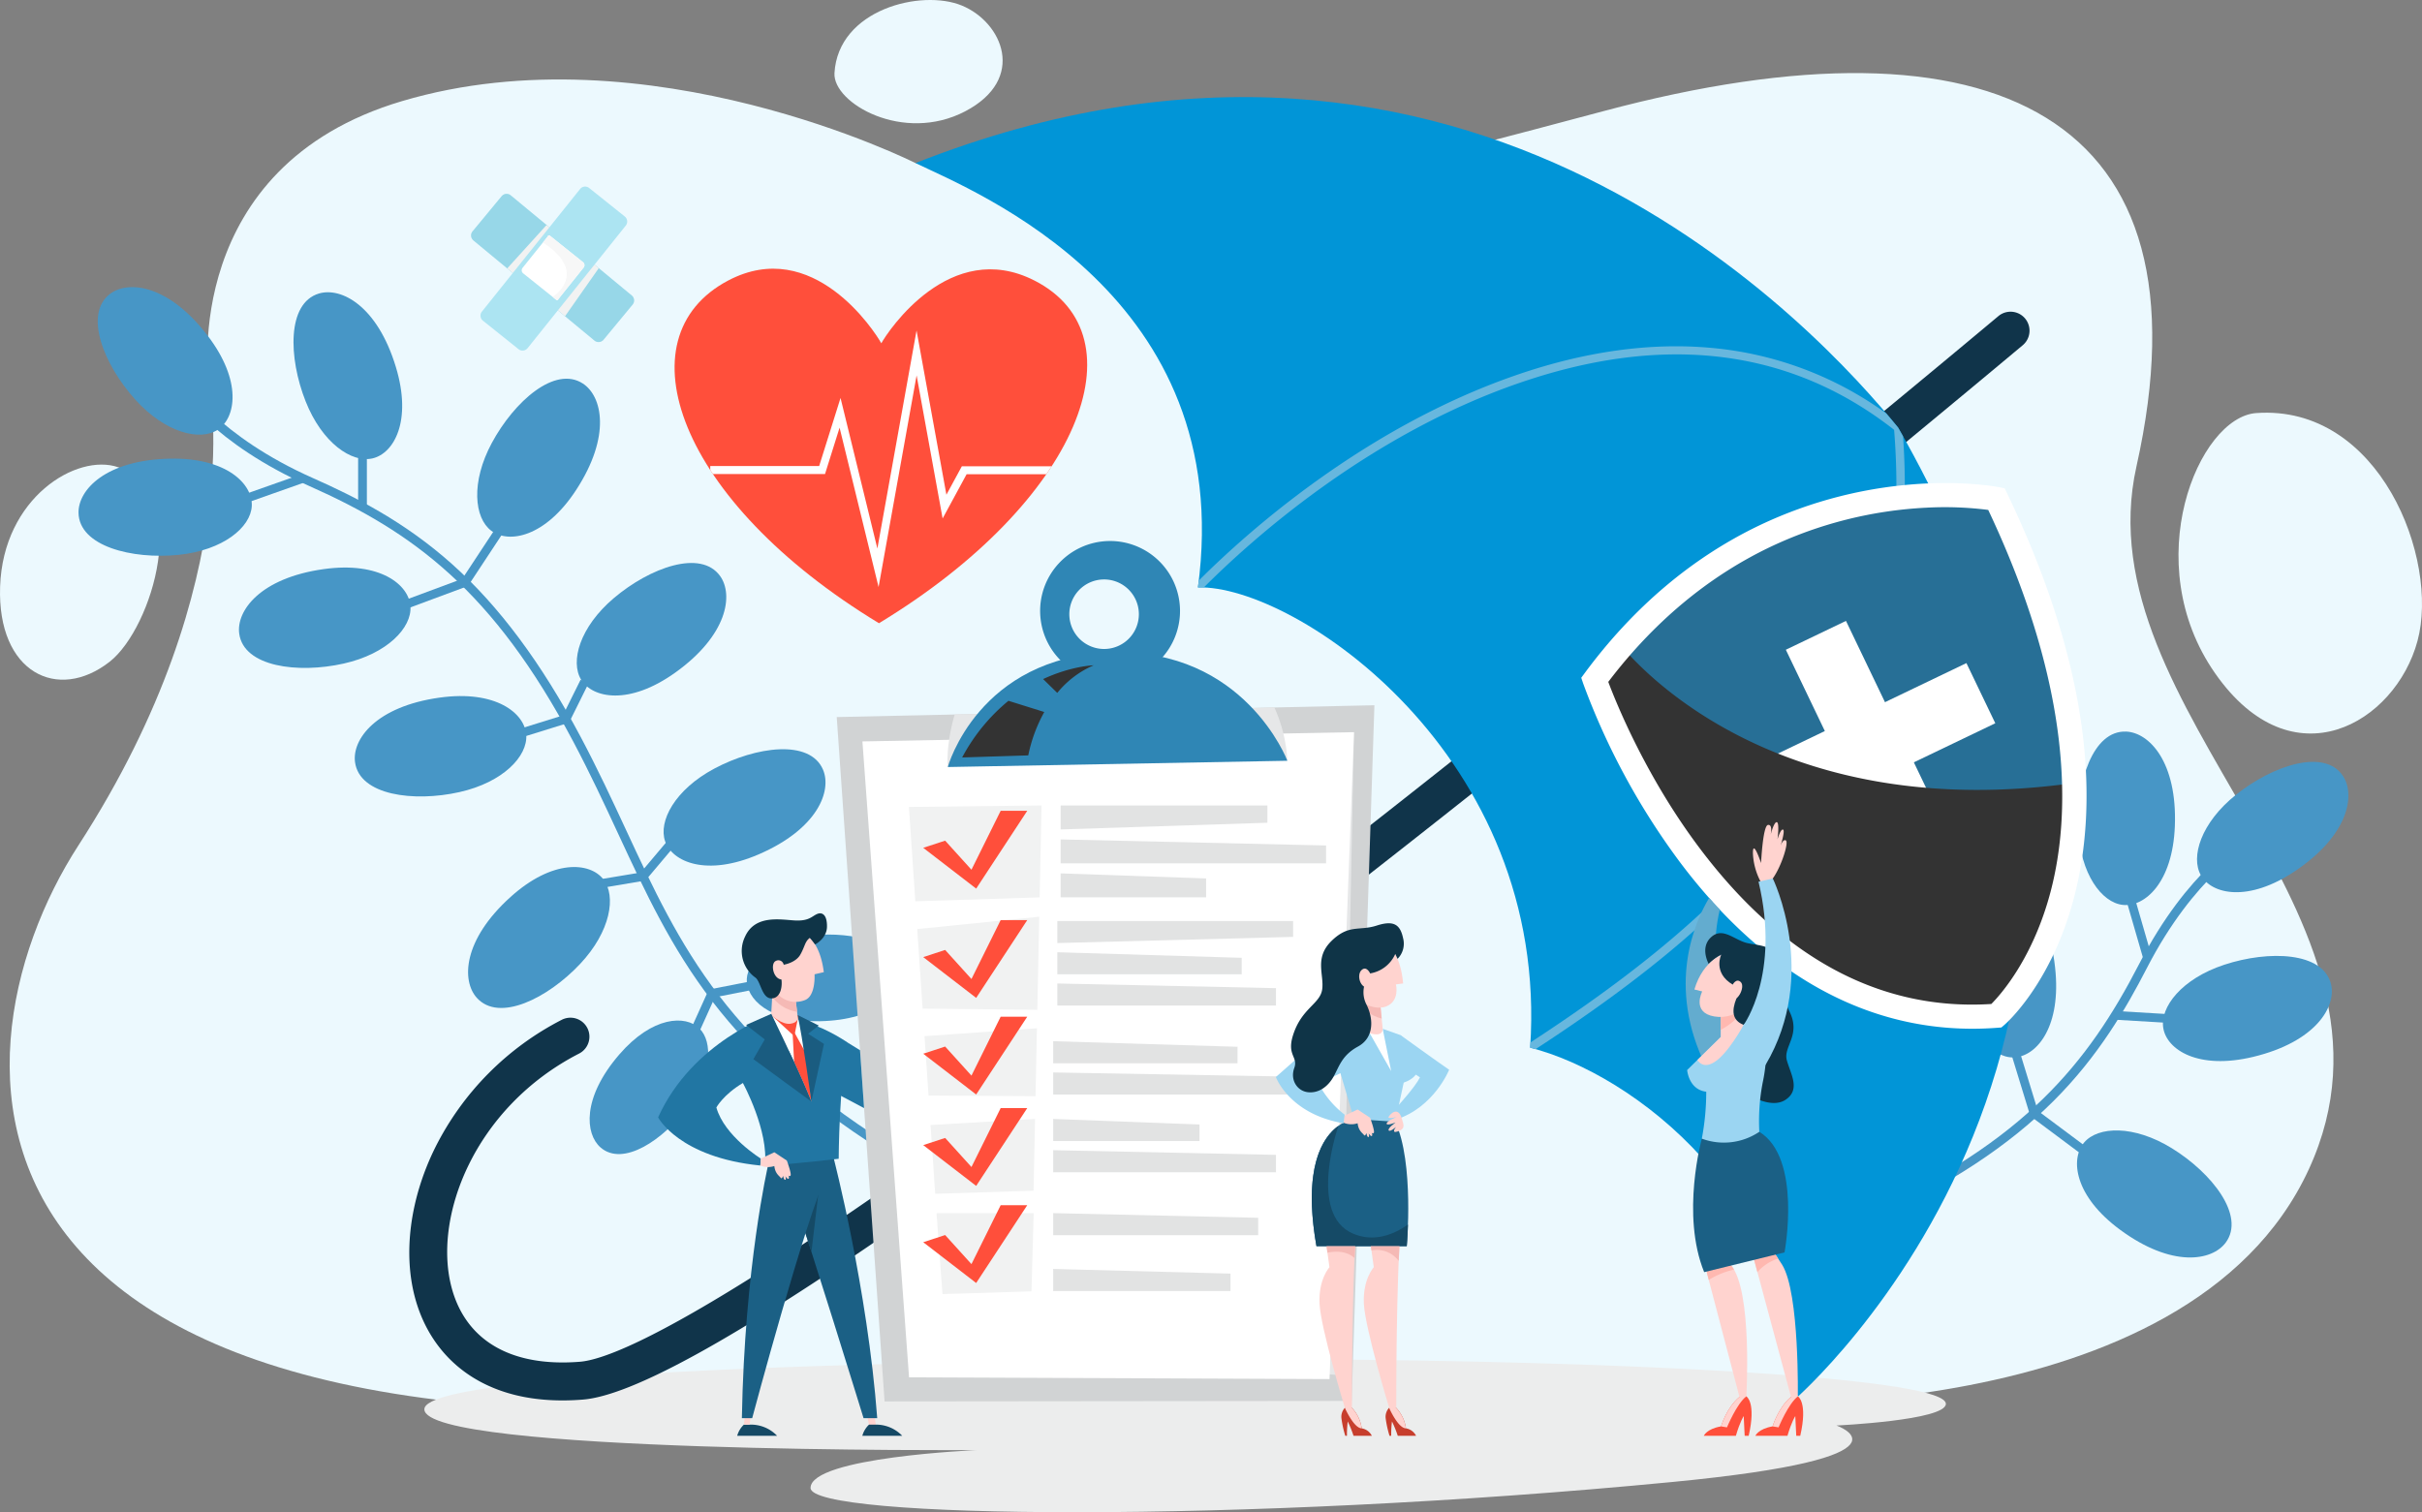 <svg xmlns="http://www.w3.org/2000/svg" xmlns:xlink="http://www.w3.org/1999/xlink" width="1000" height="624.498" viewBox="0 0 1000 624.498"><rect x="0" y="0" width="1000" height="624.498" fill="#808080" stroke="none"/><defs><clipPath id="a"><rect width="1000" height="624.498" fill="none"/></clipPath><clipPath id="b"><rect width="1000" height="624.499" fill="none"/></clipPath><clipPath id="c"><rect width="14.598" height="265.556" fill="none"/></clipPath><clipPath id="d"><rect width="30.201" height="22.018" fill="none"/></clipPath><clipPath id="e"><rect width="19.861" height="22.079" fill="none"/></clipPath><clipPath id="f"><rect width="20.861" height="11.4" fill="none"/></clipPath><clipPath id="g"><rect width="33.913" height="23.405" fill="none"/></clipPath><clipPath id="h"><rect width="198.087" height="152.941" fill="none"/></clipPath><clipPath id="i"><rect width="27.073" height="27.16" fill="none"/></clipPath><clipPath id="j"><rect width="26.809" height="16.991" fill="none"/></clipPath><clipPath id="k"><rect width="21.343" height="25.054" fill="none"/></clipPath><clipPath id="l"><rect width="22.519" height="22.622" fill="none"/></clipPath><clipPath id="m"><rect width="17.146" height="26.76" fill="none"/></clipPath></defs><g clip-path="url(#a)"><g transform="translate(0 -0.001)"><g clip-path="url(#b)"><path d="M2099.267,391.829c-23.923,1.709-48.951,61.731-16.969,107.5s74.405,20.494,83.542-13.366-15.664-97.769-66.573-94.132" transform="translate(-1167.704 -221.252)" fill="#ecf9fe"/><path d="M791.813,30.205c-.7,12.369,28.4,29.142,53.955,15.77s15.4-36.77-1.348-43.68S793.3,3.885,791.813,30.205" transform="translate(-447.274 0.002)" fill="#ecf9fe"/><path d="M48.793,442.032c-17.054-5.92-47.512,12.52-48.752,49.314-1.2,35.557,23.786,47.745,45.188,31.043,17.85-13.929,34.287-69.692,3.564-80.357" transform="translate(0 -249.079)" fill="#ecf9fe"/><path d="M715.751,618.672S908.389,630.954,958.485,522C1007,416.478,864.578,333.455,887.3,231.769c32.4-144.985-58.4-189.927-220.126-146.678S477.39,131.439,477.39,131.439l-49.026-23.265-45.2-1.656s-110.388-55.7-211.92-25.6C79.685,108.051,91.289,195.572,91.289,195.572S109.156,277.683,37.6,388.245c-57.643,89.071-67.325,279.066,368.407,223.27l128.124,35.27Z" transform="translate(-5.191 -39.177)" fill="#ecf9fe"/><path d="M469.139,682.348c-73.7-44.558-92.926-85.973-115.19-133.927-5.739-12.362-11.673-25.145-18.793-38.554-16.288-30.682-33.7-54.069-53.241-71.5-19.627-17.507-39.929-27.7-57.2-35.363-38.969-17.289-52.628-38.955-52.761-39.171l-3.079,1.886c.564.922,14.279,22.8,54.377,40.586C265.925,425.241,299,449.452,331.968,511.559c7.073,13.325,12.987,26.063,18.707,38.382,22.512,48.491,41.954,90.368,116.6,135.5Z" transform="translate(-95.394 -205.524)" fill="#4796c6"/><path d="M97.843,275.3c-11.005,8.318-2.625,29.2,10.376,43.644,12.346,13.719,26.734,17.3,34.088,12.466,7.542-4.96,10.083-20.123-4.119-38.767-16.1-21.134-32.775-23.064-40.345-17.342" transform="translate(-52.392 -153.947)" fill="#4796c6"/><path d="M74.5,457.634c.222,13.794,22.024,19.347,41.359,17.374,18.362-1.873,29.743-11.376,30.178-20.166.446-9.016-10.3-20.014-33.73-19.548-26.561.528-37.96,12.853-37.806,22.341" transform="translate(-42.08 -245.881)" fill="#4796c6"/><path d="M289,277.9c-13.215,3.96-12.639,26.449-5.49,44.523,6.789,17.163,19.026,25.537,27.6,23.568,8.8-2.019,16.465-15.345,9.654-37.771C313.047,282.8,298.089,275.181,289,277.9" transform="translate(-157.323 -156.688)" fill="#4796c6"/><path d="M226.856,565.956c1.856,13.67,24.162,16.6,43.127,12.349,18.01-4.037,28.185-14.822,27.574-23.6-.627-9-12.6-18.651-35.809-15.411-26.312,3.673-36.168,17.262-34.892,26.665" transform="translate(-128.085 -304.273)" fill="#4796c6"/><path d="M496.474,361.448c-11.538-7.562-28.376,7.359-37.6,24.466-8.761,16.245-7.289,31-.26,36.294,7.21,5.432,22.342,2.718,35.116-16.932,14.479-22.274,10.681-38.627,2.745-43.828" transform="translate(-255.786 -203.036)" fill="#4796c6"/><path d="M336.748,687.927c1.856,13.67,24.162,16.6,43.127,12.349,18.01-4.037,28.185-14.822,27.574-23.6-.627-9-12.6-18.651-35.809-15.411-26.312,3.673-36.168,17.262-34.892,26.665" transform="translate(-190.161 -373.172)" fill="#4796c6"/><path d="M606.505,539.761c-7.989-11.246-29.106-3.487-43.931,9.08-14.078,11.935-18.085,26.211-13.469,33.7,4.735,7.685,19.816,10.673,38.872-2.971,21.6-15.466,24.023-32.078,18.528-39.814" transform="translate(-309.148 -301.829)" fill="#4796c6"/><path d="M447.761,876.872c9.2,10.279,29.314.2,42.635-13.953,12.65-13.439,15.029-28.075,9.6-35-5.568-7.105-20.888-8.382-38.293,7.315-19.729,17.792-20.271,34.571-13.943,41.642" transform="translate(-250.904 -464.823)" fill="#4796c6"/><path d="M695.5,719.529c-5.419-12.687-27.7-9.59-44.858-.457-16.292,8.673-23.239,21.772-20.32,30.075,2.995,8.515,17.1,14.638,38.616,5.353,24.393-10.525,30.288-26.244,26.561-34.97" transform="translate(-355.691 -401.681)" fill="#4796c6"/><path d="M564.012,1021c9.285,8.088,25.985-3.063,36.219-17.069,9.719-13.3,10.209-26.527,4.635-32.062-5.716-5.678-19.427-5.116-33.107,10.71-15.507,17.939-14.133,32.86-7.747,38.422" transform="translate(-316.05 -547.135)" fill="#4796c6"/><path d="M772.455,902.806c-.2-12.312-19.659-17.266-36.916-15.5-16.388,1.673-26.547,10.156-26.934,18-.4,8.047,9.192,17.862,30.107,17.446,23.707-.473,33.88-11.474,33.743-19.943" transform="translate(-400.272 -501.026)" fill="#4796c6"/><rect width="23.499" height="3.61" transform="matrix(0.943, -0.333, 0.333, 0.943, 102.315, 203.66)" fill="#4796c6"/><rect width="3.611" height="20.705" transform="translate(147.864 188.689)" fill="#4796c6"/><path d="M425.238,504.365l-3.014-1.987-13.47,20.43-23.031,8.555,1.257,3.385,24.139-8.966Z" transform="translate(-217.887 -283.783)" fill="#4796c6"/><path d="M523.4,646.7,520.17,645.1l-7.329,14.755-16.366,5.084,1.072,3.448,17.841-5.543Z" transform="translate(-280.45 -364.403)" fill="#4796c6"/><path d="M600.871,799.877l-2.76-2.327-11.184,13.261-16.279,2.733.6,3.561,17.586-2.953Z" transform="translate(-322.349 -450.521)" fill="#4796c6"/><path d="M680.8,935.21l-.694-3.543-16.646,3.265-7.005,15.514,3.291,1.487,6.238-13.816Z" transform="translate(-370.822 -526.282)" fill="#4796c6"/><path d="M1775.327,953.054c31.581-14.468,55.944-30.489,74.483-48.976,18.623-18.571,29.985-38.243,38.643-55.038,19.535-37.893,41.961-50.264,42.185-50.384l-1.7-3.184c-.954.509-23.591,12.923-43.691,51.913-21.393,41.5-47.495,73.1-111.421,102.386Z" transform="translate(-1002.002 -449.348)" fill="#4796c6"/><path d="M2144.982,728.863c-7.662-11.472-28.994-4.326-44.175,7.81-14.417,11.525-18.833,25.679-14.435,33.3,4.511,7.819,19.5,11.24,38.941-1.849,22.038-14.837,24.938-31.372,19.669-39.263" transform="translate(-1177.635 -408.451)" fill="#4796c6"/><path d="M1991.792,694.323c-13.783-.583-20.6,20.856-19.759,40.274.8,18.439,9.62,30.357,18.37,31.3,8.974.971,20.58-9.111,21.484-32.531,1.024-26.547-10.615-38.645-20.1-39.047" transform="translate(-1113.928 -392.203)" fill="#4796c6"/><path d="M2121.81,918.987c-3.181-13.423-25.666-14.162-44.126-8.081-17.53,5.775-26.6,17.5-25.14,26.18,1.5,8.9,14.358,17.333,37.143,11.843,25.828-6.222,34.311-20.709,32.123-29.943" transform="translate(-1159.359 -512.489)" fill="#4796c6"/><path d="M1873.528,839.832c-13.755,1.055-17.982,23.151-14.846,42.332,2.978,18.215,13.15,29,21.951,28.905,9.026-.1,19.355-11.487,17.476-34.849-2.13-26.481-15.121-37.114-24.582-36.389" transform="translate(-1049.382 -474.386)" fill="#4796c6"/><path d="M2032.26,1119.2c8.223-11.077-5.69-28.756-22.228-38.966-15.706-9.694-30.521-9.087-36.218-2.379-5.843,6.881-4.018,22.146,14.853,36.045,21.391,15.755,37.938,12.918,43.593,5.3" transform="translate(-1113.309 -606.047)" fill="#4796c6"/><rect width="3.611" height="23.499" transform="translate(878.393 373.376) rotate(-16.129)" fill="#4796c6"/><rect width="3.61" height="20.704" transform="translate(873.266 421.105) rotate(-86.606)" fill="#4796c6"/><path d="M1937.327,1041.248l2.16-2.894-19.609-14.64-7.2-23.491-3.453,1.057,7.542,24.622Z" transform="translate(-1078.491 -565.008)" fill="#4796c6"/><path d="M789.287,1290.3c-114.585-1.19-386.711,2.356-386.617,20.449.095,18.249,228.087,16.844,228.087,16.844s-68.631,2.881-68.631,15.632,176.995,14.8,355.852-2.465c105.315-10.163,67.733-23.328,67.733-23.328s45.143-2.1,45.167-8.931c.035-10.089-114.181-16.877-241.59-18.2" transform="translate(-227.461 -728.752)" fill="#eceded"/><path d="M414.021,735.446c-11.226-7.18-19.189-18.117-23.035-31.637-5.348-18.8-2.391-41.744,8.113-62.946a119.388,119.388,0,0,1,52.234-52.718,7.836,7.836,0,0,1,7.158,13.943c-43.2,22.174-60.849,67.839-52.43,97.432C412.17,721,430.9,731.6,458.8,729.363c18.112-1.453,83.947-31.658,321.363-217.625,135.7-106.294,263.128-213.184,264.4-214.251a7.836,7.836,0,0,1,10.077,12c-1.273,1.069-128.878,108.107-264.783,214.563C709.976,586.624,642.878,636.77,590.427,673.1c-67.495,46.749-110.14,70.263-130.374,71.886-18.3,1.468-33.75-1.721-45.934-9.477l-.1-.063" transform="translate(-219.387 -167.008)" fill="#10344a"/><path d="M1274.422,228.648C1242.516,189.6,1098.074,28.872,868.681,119.39c24.921,11.992,132.848,54.95,116.621,175.247,39.784-1.234,145.372,69.281,137.175,190.061,42.406,10.738,111.032,62.389,108.748,145.723,0,0,183.324-157.439,43.2-401.774" transform="translate(-490.703 -52.048)" fill="#0195d7"/><path d="M1427.828,365.805c-.665-1.183-1.325-2.364-2.005-3.551-1.411-1.727-3.047-3.7-4.9-5.866a144.941,144.941,0,0,0-72.1-27.056c-25.2-2.333-52.321,1.435-80.618,11.2-63.2,21.809-111.714,65.437-131.14,84.876q-.17,1.411-.361,2.836c.786-.024,1.6-.017,2.438.014,18.977-19.056,67.254-62.712,130.2-84.434,59.956-20.69,112.043-14.185,154.808,19.329,10.355,129.073-65.864,197.951-150.139,252.984-.041.721-.082,1.443-.131,2.168.743.188,1.5.392,2.254.605,84.451-55.181,160.813-124.222,151.7-253.106" transform="translate(-642.104 -185.655)" fill="#67b7de"/><path d="M788.691,259.9c-34.86-17.772-60.5,20.963-63.23,25.918-2.726-4.955-28.233-44.38-63.231-25.918-44.564,23.509-20.8,91.156,62.264,141.518,83.065-50.363,109.085-118.634,64.2-141.518" transform="translate(-361.585 -144.049)" fill="#ff4f3b"/><path d="M814.908,369.744H777.839l-6.374,11.751-12.331-67.822-16.171,90.049-15.213-62.187-8.824,28.106H673.964v1.648c.356.549.729,1.1,1.1,1.649h46.285l6.009-19.142,16.1,65.822,15.7-87.406L769.9,391.3l9.9-18.26h32.905q1.14-1.652,2.2-3.3" transform="translate(-380.71 -177.188)" fill="#fff"/><path d="M793.967,674.214l19.757,282.617,192.863-.2,9.382-287.3Z" transform="translate(-448.498 -378.093)" fill="#d1d3d4"/><g transform="translate(544.432 302.352)" style="mix-blend-mode:multiply;isolation:isolate"><g clip-path="url(#c)"><path d="M1253.573,959.93l6.953.5,5.3-265.556-14.6,11.408Z" transform="translate(-1251.228 -694.873)" fill="#e6e7e8"/></g></g><path d="M818.345,698.7l202.954-3.823-10.1,267.154-173.6-.713Z" transform="translate(-462.269 -392.521)" fill="#fff"/><path d="M884.92,1092.885l40.6-1.276.615-29.636-43.15,2.511Z" transform="translate(-498.786 -599.89)" fill="#f1f2f2"/><path d="M877.256,979.178l1.667,24.52,44.174.265.582-28.038Z" transform="translate(-495.546 -551.282)" fill="#f1f2f2"/><path d="M916.446,802.427l.788-37.957-54.767.6,2.649,38.965Z" transform="translate(-487.193 -431.835)" fill="#f1f2f2"/><path d="M870.347,875.15,872.581,908l47.353.49.8-38.443Z" transform="translate(-491.644 -491.474)" fill="#f1f2f2"/><path d="M888.674,1151.366l2.448,33.431,36.751-1.141.909-32.256Z" transform="translate(-501.997 -650.386)" fill="#f1f2f2"/><g transform="translate(501.334 292.147)" style="mix-blend-mode:multiply;isolation:isolate"><g clip-path="url(#d)"><path d="M1182.379,693.437a61.146,61.146,0,0,0-5.366-22.018l-10.035.315-14.8,4.758,26.012,10.9Z" transform="translate(-1152.178 -671.419)" fill="#e6e7e8"/></g></g><path d="M876.058,784.814l9.045-2.963,10.865,12.008,12.059-24.328H919l-21.085,32.125Z" transform="translate(-494.87 -434.694)" fill="#ff4f3b"/><path d="M876.058,888.54l9.045-2.963,10.865,12.008,12.059-24.327H919l-21.085,32.125Z" transform="translate(-494.87 -493.287)" fill="#ff4f3b"/><path d="M876.058,980.231l9.045-2.963,10.865,12.008,12.059-24.327H919l-21.085,32.125Z" transform="translate(-494.87 -545.082)" fill="#ff4f3b"/><path d="M876.058,1066.969l9.045-2.963,10.865,12.008,12.059-24.327H919l-21.085,32.125Z" transform="translate(-494.87 -594.078)" fill="#ff4f3b"/><path d="M876.058,1159.127l9.045-2.963,10.865,12.008,12.059-24.327H919l-21.085,32.125Z" transform="translate(-494.87 -646.137)" fill="#ff4f3b"/><path d="M1006.436,764.469v9.895l85.371-2.767v-7.128Z" transform="translate(-568.518 -431.835)" fill="#e2e3e3"/><path d="M1006.436,796.683v9.895H1116.03v-7.394Z" transform="translate(-568.518 -450.032)" fill="#e2e3e3"/><path d="M1006.436,828.9v9.895h60.059v-7.8Z" transform="translate(-568.518 -468.229)" fill="#e2e3e3"/><path d="M1003.309,874.1v9.11l97.346-2.548V874.1Z" transform="translate(-566.752 -493.762)" fill="#e2e3e3"/><path d="M1003.309,903.755v9.11h76.117v-6.807Z" transform="translate(-566.752 -510.515)" fill="#e2e3e3"/><path d="M1003.309,933.413v9.109h90.27v-7.183Z" transform="translate(-566.752 -527.268)" fill="#e2e3e3"/><path d="M999.354,988.185v9.109h76.117v-6.807Z" transform="translate(-564.517 -558.208)" fill="#e2e3e3"/><path d="M999.354,1017.843v9.11h109.594v-7.183Z" transform="translate(-564.517 -574.961)" fill="#e2e3e3"/><path d="M999.354,1061.974v9.11h60.419v-6.807Z" transform="translate(-564.517 -599.889)" fill="#e2e3e3"/><path d="M999.354,1091.631v9.11h91.991v-7.183Z" transform="translate(-564.517 -616.642)" fill="#e2e3e3"/><path d="M999.354,1204.34v9.11h73.211v-7.183Z" transform="translate(-564.517 -680.31)" fill="#e2e3e3"/><path d="M999.354,1151.366v9.109H1084v-7.183Z" transform="translate(-564.517 -650.385)" fill="#e2e3e3"/><g transform="translate(391.202 294.678)" style="mix-blend-mode:multiply;isolation:isolate"><g clip-path="url(#e)"><path d="M902.037,677.609c-3.856,13.317-2.844,21.707-2.844,21.707l7.948-9.066,11.794-8.289v-4.724Z" transform="translate(-899.073 -677.237)" fill="#e6e7e8"/></g></g><path d="M1014.955,513.476a28.878,28.878,0,1,0,29.77,27.957,28.878,28.878,0,0,0-29.77-27.957m-1.113,44.566a14.357,14.357,0,1,1,13.9-14.8,14.357,14.357,0,0,1-13.9,14.8" transform="translate(-557.53 -290.045)" fill="#2f86b5"/><path d="M899.348,666.5S911.869,620.926,966.9,619.2s72.664,44.714,72.664,44.714Z" transform="translate(-508.026 -349.746)" fill="#2f86b5"/><g transform="translate(430.687 274.744)" style="mix-blend-mode:screen;isolation:isolate"><g clip-path="url(#f)"><path d="M989.817,637.109l5.836,5.714a39.544,39.544,0,0,1,15.026-11.4s-9.195.248-20.863,5.686" transform="translate(-989.817 -631.423)" fill="#333"/></g></g><g transform="translate(397.25 289.404)" style="mix-blend-mode:screen;isolation:isolate"><g clip-path="url(#g)"><path d="M932.091,665.116a77.289,77.289,0,0,0-19.119,23.4l27.3-.857a62.349,62.349,0,0,1,6.615-17.917Z" transform="translate(-912.971 -665.116)" fill="#333"/></g></g><path d="M1513.212,546.226s50,147.605,165.906,138.692c0,0,72.448-62.286-.053-213.4,0,0-96.459-19.011-165.853,74.7" transform="translate(-854.787 -265.46)" fill="#276f96"/><rect width="27.541" height="102.026" transform="translate(737.339 268.323) rotate(-25.631)" fill="#fff"/><rect width="102.026" height="27.541" transform="matrix(0.902, -0.433, 0.433, 0.902, 719.871, 318.011)" fill="#fff"/><g transform="translate(658.424 266.905)" style="mix-blend-mode:screen;isolation:isolate"><g clip-path="url(#h)"><path d="M1679.118,765.96s33.964-29.206,32.106-96.131c-117.828,16.524-175.349-42.783-186.86-56.422q-5.67,6.484-11.152,13.861s18.291,53.991,58.389,94.694c21.414,21.561,51.047,35.456,86.518,43.906a127.453,127.453,0,0,0,21,.092" transform="translate(-1513.211 -613.407)" fill="#333"/></g></g><path d="M1673.913,683.29l-1.629.126c-27.489,2.114-53.654-4.146-77.768-18.606-19.12-11.465-36.957-28.075-53.014-49.367a292.374,292.374,0,0,1-40.229-74.091l-.837-2.471,1.552-2.1c20.033-27.054,44.231-47.508,71.92-60.793a179.916,179.916,0,0,1,68.828-17.326c18-.838,29.591,1.4,30.076,1.491l2.451.483,1.08,2.252c16.77,34.952,27.215,68.135,31.047,98.627,3.091,24.6,1.911,47.533-3.5,68.159-9.336,35.553-27.945,51.869-28.733,52.546ZM1511.6,540.586c3.273,8.729,15.671,39.491,38.016,69.056,34.255,45.324,74.667,66.834,120.142,63.954,3.97-4,17.5-19.227,24.675-47.2,7.754-30.228,9.464-81.868-25.959-156.832a142.005,142.005,0,0,0-25.621-.92,169.9,169.9,0,0,0-64.634,16.339c-25.48,12.225-47.883,30.926-66.62,55.6" transform="translate(-847.57 -258.986)" fill="#fff"/><path d="M1610.8,887.28l1.7-2.3s-.035-.212-.09-.61c-.391-2.836-1.793-15.128,1.225-27.333l-4.428-4.818c-5.727,9.563-17.921,36.25-1.187,69.814l4.723-9.567,7.144-5.8Z" transform="translate(-903.542 -481.403)" fill="#63accf"/><path d="M1619.978,1194.1l-.484,3.068,14.007,53.361,2.3-.888s2.825-45.288-6.458-55.54-8.072-.888-8.072-.888Z" transform="translate(-914.824 -671.815)" fill="#ffd3cf"/><path d="M1634.3,1325.284s4.157,2.341.969,16.266h-1.655l-.4-8.133s-1.493,2.2-3.229,8.133h-13.239s1.171-2.866,7.1-3.875c0,0,2.333-7.816,7.621-12.175Z" transform="translate(-913.268 -748.629)" fill="#ff4f3b"/><path d="M1643.52,1323.994c-.844-1.175-1.753-1.546-2.833.217-5.288,4.359-7.621,12.175-7.621,12.175l2.462.4s4.036-9.808,7.992-12.8" transform="translate(-922.49 -747.339)" fill="#ffd3cf"/><path d="M1665.018,1181.076l-2.018,2.906,16.373,60.828,2.3-.888s.84-43.791-6.458-55.54c-6.645-10.7-8.057-9.122-8.057-9.122Z" transform="translate(-939.4 -666.097)" fill="#ffd3cf"/><path d="M1683.242,1325.284s4.158,2.341.969,16.266h-1.655l-.4-8.133s-1.493,2.2-3.229,8.133h-13.239s1.171-2.866,7.1-3.875c0,0,2.333-7.816,7.621-12.175Z" transform="translate(-940.916 -748.629)" fill="#ff4f3b"/><path d="M1692.465,1324.017c-.888-1.452-1.839-1.205-2.833.217-5.288,4.359-7.621,12.175-7.621,12.175l2.462.4s4.037-9.808,7.992-12.8" transform="translate(-950.139 -747.362)" fill="#ffd3cf"/><path d="M1673.583,1185.909c-3.407-5.12-5.1-6.367-5.865-6.609l-.938.35-1.761,1.5-2.018,2.906,2,7.443a18.757,18.757,0,0,1,8.58-5.585" transform="translate(-939.4 -666.165)" fill="#ffb8b0"/><path d="M1629.343,1196.257a31.287,31.287,0,0,0-3.2-3.137c-1.67.275-3.568.6-4.908.874a8.537,8.537,0,0,0,.04,1.375l-1.292.888-.484,3.068.842,3.21a33.811,33.811,0,0,1,10.435-4.266,11.674,11.674,0,0,0-1.428-2.012" transform="translate(-914.824 -673.972)" fill="#ffb8b0"/><path d="M1619.556,898.358s-3.824-6.727,1.02-11.086,9.526,1.292,15.015,2.5,12.271.7,13.885,9.714-1.292,8.854,3.471,18.622-2.745,14.369-1.13,20.1,5.651,11.948-.4,16.145-15.661-2.18-15.661-2.18l-.4-15.338,2.5-11.544-3.184-8.692-.368-13.912-9.606-8.116a25.729,25.729,0,0,0-5.137,3.783" transform="translate(-914.049 -500.285)" fill="#0f3447"/><path d="M1614.214,1068.7l-4.036,1.808s-8.719,31.322.969,55.136l33.178-8.153s7.347-38.91-10.414-49.809-13.195-.565-13.195-.565l-6.422,2.018Z" transform="translate(-907.526 -600.295)" fill="#1b6085"/><path d="M1614.826,955.063v10.575l-13.885,13.643s.583,8.073,7.88,8.961a103.843,103.843,0,0,1-1.825,19.374,26.144,26.144,0,0,0,23.734-2.826,83.755,83.755,0,0,1,1.453-20.585c2.18-9.929,1.938-25.106,1.938-25.106l-13.562-7.749-5.812,1.937Z" transform="translate(-904.344 -537.4)" fill="#9bd5f2"/><path d="M1667.906,806.445l-1.479-1.75a27.552,27.552,0,0,1-3.1-11.63c-.02-6.055,3.371,4.117,3.371,4.117s.727-15.439,2.846-15.742,1.09,4.117,1.09,4.117,1.332-5.388,2.543-5.267.3,7.084.3,7.084,1.271-4.42,2.3-4-1.332,7.689-1.332,7.689.969-3.875,2.422-3.269-1.756,10.777-5.328,15.742l-1.264,1.332Z" transform="translate(-939.583 -440.77)" fill="#ffd3cf"/><path d="M1630.159,954.02l-4.852-2.1-5.072,1.691.081,1.776v10.576l-9.657,9.488c.825,1.319,2.923,3.454,7.073.845,5.651-3.552,12.028-15.338,12.028-15.338Z" transform="translate(-909.833 -537.72)" fill="#ffd3cf"/><path d="M1642.329,953.906l-4.591-1.989-5.072,1.69.081,1.776v7.6c2.882-1.51,7.247-4.427,9.582-9.082" transform="translate(-922.265 -537.72)" fill="#ffb8b0"/><path d="M1620.56,904.13s-9.041,2.422-12.755,15.015l3.229.808s-4.521,8.718,5,10.333,15.984-6.781,15.984-6.781l-.969-15.661s-6.3-2.906-6.458-3.713-4.036,0-4.036,0" transform="translate(-908.221 -510.524)" fill="#ffd3cf"/><path d="M1632.248,902.4v1.41s-3.543,7.4,4.763,12.318l1.545,5.68c-2.1,5.181-1.733,9.138,2.976,10.945L1652,922.638l-4.329-16.926L1640.079,902h-5.57Z" transform="translate(-921.604 -509.523)" fill="#0f3447"/><path d="M1638.922,932.35s1.534-2.91,3.391-.973-1.453,9.2-5.328,7.1-1.211-4.2-1.211-4.2l1.974-1.159Z" transform="translate(-923.516 -525.742)" fill="#ffd3cf"/><path d="M1656.031,835.056l5.893-1.332s19.28,39.4-3.014,77.037l-12.607-7.652,3.592-8.92s15.257-20.868,6.135-59.133" transform="translate(-929.968 -470.955)" fill="#9bd5f2"/><path d="M699.543,1356.678a9.916,9.916,0,0,1,2.756-4.594h2.339A14.928,14.928,0,0,1,716,1356.678Z" transform="translate(-395.16 -763.756)" fill="#154965"/><path d="M819.144,1335.884l1.17,1,1.42,6.85h2.756l-1.253-8.521H820.4Z" transform="translate(-462.72 -754.239)" fill="#ffd3cf"/><path d="M769.839,1091.747l-.969,1.815s14.033,54,18.043,107.631h-5.639s-23.932-77.559-28.442-89.588,8.52-11.778,8.52-11.778l-1.9-10.149Z" transform="translate(-424.725 -615.539)" fill="#1b6085"/><path d="M764.461,1150.873l3.385-28.644-7.639,15.538c1.2,3.628,2.655,8.111,4.255,13.107" transform="translate(-429.427 -633.927)" fill="#154a66"/><path d="M706.421,1339.681l-.543,5.054h2.339l.835-5.68Z" transform="translate(-398.738 -756.408)" fill="#ffd3cf"/><path d="M718.367,1096.99l-3.632,4.1s-9.649,41.584-10.777,104.233h4.26s22.374-83.762,31.074-101.241l-5.889-7.093Z" transform="translate(-397.654 -619.67)" fill="#1b6085"/><path d="M682.117,963.888s-4.666-.856-5.465-.94-5.5.125-5.5.125-32.473,10.9-46.673,42.309c0,0,8.609,16.532,42.209,19.88l.212-2.863s-15.078-9.282-18.364-21.111c0,0,2.812-5.26,10.942-10.107,1.294-.771,6.1-5.764,6.1-5.764l5.931-10.442L669.9,967.96Z" transform="translate(-352.758 -543.941)" fill="#2176a3"/><path d="M695.9,990.753l3.926,5.179s10.856,19.881,9.041,34.29c0,0,18.358-1.5,30.512-3.008,0,0,.125-31.951,3.884-47.864,0,0-7.919-5.5-16.051-8.014l-2.117,8.014-9.9,5.388-9.021-2.13-6.831,5.137Z" transform="translate(-393.099 -548.69)" fill="#2176a3"/><path d="M733.5,959.3l-1.754,1.441s10.525,20.424,16.6,35.772c0,0-1.911-25.244-5.639-34.958l-6.478-2.756h-1.666Z" transform="translate(-413.351 -541.608)" fill="#fff"/><path d="M735.067,964.265l-3.32-1,9.553,8.771,1.74-8.557-6.219.413Z" transform="translate(-413.351 -544.129)" fill="#ff4f3b"/><path d="M757.468,986.479,751.9,976.364l.713,13.734c2.5,5.369,5.061,11.143,7.118,16.338,0,0-.764-10.083-2.267-19.957" transform="translate(-424.737 -551.53)" fill="#ff4f3b"/><path d="M756.716,963.262l8.807,4.386-4.4,3.383,6.538,4.2-5.2,23.807s-3.777-27.677-5.737-35.773" transform="translate(-427.456 -544.129)" fill="#1a5c80"/><path d="M721.7,1096.211l5.561-2.617,5.169,3.429s2.1,5.714,1.493,6.234S733,1103,733,1103s.571,1.143.156,1.506-1.351-1.039-1.351-1.039.468,1.454-.1,1.506-.805-1.663-.805-1.663-.545,1.559-1.013.831-2.286-1.661-2.623-4.857a8.336,8.336,0,0,1-5.773-.209Z" transform="translate(-407.555 -617.751)" fill="#ffd3cf"/><path d="M741.646,938.064l1.065,8.771s.564,2.318-3.008,2.819-7.956-3.634-7.956-3.634l.735-12.718,6.658-.563V933.8Z" transform="translate(-413.351 -526.887)" fill="#ffd3cf"/><path d="M732.737,939.805a15.926,15.926,0,0,0,10.277,6.17l-.763-6.283c-1.82-.928-3.242-1.574-3.242-1.574l-5.992-3.176Z" transform="translate(-413.91 -528.132)" fill="#f5b9b5"/><path d="M742.424,886.952s6.014,2.506,7.643,15.537l-3.822.877s.564,8.9-3.947,10.65-11.026,1-15.287-8.395a13.068,13.068,0,0,1,3.634-15.913c.5-.125,9.022-2.756,9.022-2.756Z" transform="translate(-409.932 -501.023)" fill="#ffd3cf"/><path d="M734.1,879.688s4.853-2.407,4.916-7.357-2-6.14-4.135-5.2-3.322,3.007-9.367,2.631-16.256-2.318-20.329,6.7a13.518,13.518,0,0,0,4.2,16.853c2.255,1.5,2.694,8.521,6.578,8.646s5.074-5.075,3.947-9.522l1.5-3.258-.25-1.128s4.887-.752,6.829-4.135,1.885-5.45,3.95-6.954a32.826,32.826,0,0,1,2.161,2.72" transform="translate(-397.569 -489.66)" fill="#0f3447"/><path d="M737.9,913.241a2.514,2.514,0,0,0-.111-.309,2.2,2.2,0,0,0-3.147-1.257c-2.568,1.065-.94,9.147,3.947,7.455s.627-4.448.627-4.448Z" transform="translate(-414.305 -514.845)" fill="#ffd3cf"/><path d="M718.38,962.2l-10.391,4.6,7.7,5.972-4.7,8.144,23.932,17.519c-4-9.978-9.959-22.667-16.549-36.234" transform="translate(-399.931 -543.53)" fill="#1a5c80"/><path d="M818.266,1356.678a9.916,9.916,0,0,1,2.756-4.594h2.339a14.927,14.927,0,0,1,11.36,4.594Z" transform="translate(-462.224 -763.756)" fill="#154965"/><path d="M790.017,998.965l5.026-9.209,4.928,3.042,1.671,23.9-14.073-7.453,1.224-6.592Z" transform="translate(-444.884 -559.095)" fill="#2176a3"/><path d="M501.709,244.226l12-14.506a2.666,2.666,0,0,0-.354-3.753l-49.967-41.351a2.666,2.666,0,0,0-3.753.354l-12,14.507a2.666,2.666,0,0,0,.354,3.753l49.967,41.35a2.666,2.666,0,0,0,3.753-.354" transform="translate(-252.515 -103.94)" fill="#d2f0f7"/><path d="M501.709,244.226l12-14.506a2.666,2.666,0,0,0-.354-3.753l-49.967-41.351a2.666,2.666,0,0,0-3.753.354l-12,14.507a2.666,2.666,0,0,0,.354,3.753l49.967,41.35a2.666,2.666,0,0,0,3.753-.354" transform="translate(-252.515 -103.94)" fill="#97d7e8"/><g transform="translate(214.986 97.38)" style="mix-blend-mode:multiply;isolation:isolate"><g clip-path="url(#i)"><path d="M509.739,250.383,520.8,237.021a1.586,1.586,0,0,0-.21-2.233l-12.843-10.628a1.587,1.587,0,0,0-2.233.211l-11.058,13.363a1.586,1.586,0,0,0,.211,2.233l12.842,10.628a1.586,1.586,0,0,0,2.233-.211" transform="translate(-494.088 -223.797)" fill="#f1f2f2"/></g></g><path d="M505.661,224.371a1.586,1.586,0,0,1,2.233-.211l12.843,10.628a.554.554,0,0,1,.178,1l-11.058,13.363a1.586,1.586,0,0,1-2.233.211l-12.842-10.628a.554.554,0,0,1-.178-1Z" transform="translate(-279.252 -126.417)" fill="#dcf2f7"/><g transform="translate(215.102 106.317)" style="mix-blend-mode:multiply;isolation:isolate"><g clip-path="url(#j)"><path d="M494.6,249.337a.554.554,0,0,0,.178,1l12.842,10.628a1.586,1.586,0,0,0,2.233-.211l11.058-13.363a.554.554,0,0,0-.178-1l-2.482-2.054c-13.122,19.323-22.533,3.648-22.533,3.648Z" transform="translate(-494.354 -244.338)" fill="#f1f2f2"/></g></g><g transform="translate(225.868 105.534)" style="mix-blend-mode:multiply;isolation:isolate"><g clip-path="url(#k)"><path d="M526.522,267.6l13.918-19.844-6.295-5.209L520.2,258.79l-1.1,2.66Z" transform="translate(-519.096 -242.541)" fill="#f1f2f2"/></g></g><g transform="translate(209.426 92.92)" style="mix-blend-mode:multiply;isolation:isolate"><g clip-path="url(#l)"><path d="M497.554,213.548l-16.246,17.917,5.684,4.7,1.89-1.046,14.945-16.384Z" transform="translate(-481.308 -213.549)" fill="#f1f2f2"/></g></g><path d="M515.513,189.437l-14.7-11.77a2.666,2.666,0,0,0-3.747.414l-40.542,50.625a2.666,2.666,0,0,0,.415,3.747l14.7,11.77a2.666,2.666,0,0,0,3.747-.415l40.543-50.624a2.666,2.666,0,0,0-.415-3.747" transform="translate(-257.553 -100.029)" fill="#ace4f2"/><path d="M495.642,239.046a1.586,1.586,0,0,1-.247-2.23L505.816,223.8a.554.554,0,0,1,1-.194l13.539,10.842a1.586,1.586,0,0,1,.246,2.23l-10.42,13.012a.554.554,0,0,1-1,.195Z" transform="translate(-279.643 -126.176)" fill="#fff"/><g transform="translate(224.158 97.193)" style="mix-blend-mode:multiply;isolation:isolate"><g clip-path="url(#m)"><path d="M520.545,249.888a.554.554,0,0,0,1-.195l10.421-13.012a1.586,1.586,0,0,0-.247-2.229L518.179,223.61a.554.554,0,0,0-1,.195l-2.014,2.515c19.532,12.81,4.009,22.471,4.009,22.471Z" transform="translate(-515.166 -223.369)" fill="#f7f7f7"/></g></g><path d="M1254.169,1155.989l2,14.284s-4.594,4.928-4.093,15.119,10.442,42.936,10.442,42.936h2.924s-.084-56.468,2-74.928-8.854.418-8.854.418Z" transform="translate(-707.257 -646.96)" fill="#ffd3cf"/><path d="M1296.22,1155.989l2.005,14.284s-4.594,4.928-4.093,15.119,10.442,42.936,10.442,42.936h2.923s-.083-56.468,2-74.928-8.854.418-8.854.418Z" transform="translate(-731.011 -646.96)" fill="#ffd3cf"/><path d="M1316.239,1336.135a5.493,5.493,0,0,0-1.429,4.193,43.143,43.143,0,0,0,1.6,7.352h.7a42.5,42.5,0,0,1,.32-5.923,46.663,46.663,0,0,1,2.388,5.923h7.559a5.738,5.738,0,0,0-4.175-3.064,15.434,15.434,0,0,0-4.061-8.48Z" transform="translate(-742.708 -754.758)" fill="#c73e2d"/><path d="M1325.063,1343.738a15.433,15.433,0,0,0-4.062-8.48c-1.233-.879-2.212-.922-2.9,0,0,0,3.686,8.443,6.958,8.48" transform="translate(-744.574 -753.881)" fill="#ffd3cf"/><path d="M1274.264,1336.135a5.493,5.493,0,0,0-1.429,4.193,43.134,43.134,0,0,0,1.6,7.352h.7a42.479,42.479,0,0,1,.32-5.923,46.7,46.7,0,0,1,2.388,5.923h7.559a5.738,5.738,0,0,0-4.175-3.064,15.436,15.436,0,0,0-4.061-8.48Z" transform="translate(-718.997 -754.758)" fill="#c73e2d"/><path d="M1283.088,1343.738a15.435,15.435,0,0,0-4.061-8.48,1.89,1.89,0,0,0-2.9,0s3.685,8.443,6.957,8.48" transform="translate(-720.864 -753.882)" fill="#ffd3cf"/><path d="M1265.26,1052.191l-3.07,3.968s-24.308,2.38-15.506,52.5h37.287s3.132-34.5-4.741-51.372l-11.622-5.68Z" transform="translate(-703.145 -594.033)" fill="#1b6085"/><path d="M1281.29,977.088l1.457-.689,7.392,2.632,7.957,10.838s1,6.14-6.671,8.771l-3.478,16.163-17.041-1.127-6.14-20.737-4.573-10.775,9.335-5.012Z" transform="translate(-711.861 -551.55)" fill="#9bd5f2"/><path d="M1319.842,984.2l1.691-1.754s15.6,11.276,20.048,14.284c0,0-6.2,15.574-22.049,20.6l-3.762-2.117,5.088-4.042s6.651-7.31,8.675-11.282l-5.055-3.408s-4.887-5.325-4.949-5.576.313-6.7.313-6.7" transform="translate(-743.255 -554.966)" fill="#9bd5f2"/><path d="M1275.175,1055.614l5.561-2.617,5.169,3.429s2.1,5.714,1.493,6.234-.922-.26-.922-.26.572,1.143.156,1.506-1.35-1.039-1.35-1.039.467,1.455-.1,1.507-.805-1.663-.805-1.663-.545,1.559-1.013.831-2.286-1.661-2.623-4.856a8.336,8.336,0,0,1-5.773-.209Z" transform="translate(-720.204 -594.819)" fill="#ffd3cf"/><path d="M1302.531,975.921l1.159.031,3.508,17.479-8.877-15.674-1.052-2.15Z" transform="translate(-732.805 -551.103)" fill="#fff"/><path d="M1292.958,949.282l1.065,10.932s.5,4.2-6.829,1.284-7.038-6.077-7.038-6.077l7.758-7.675Z" transform="translate(-723.137 -535.365)" fill="#ffd3cf"/><path d="M1293.423,949.777l1.164,2.7s1.911,2.418,6.52,3.584l-.654-6.716-4.878-1.484-.233.016Z" transform="translate(-730.632 -535.43)" fill="#f5b9b5"/><path d="M1296.531,896.873s4.929,4.093,5.931,15.871l-2.965.418s1.713,6.85-4.051,9.105-13.95-3.926-13.95-3.926l-1.336-13.031,11.151-7.184Z" transform="translate(-723.139 -506.627)" fill="#ffd3cf"/><path d="M1221.877,999.436l-11.214,9.9s5.586,15.351,27.978,19.095l.412-3.556a39.139,39.139,0,0,1-10.754-12.8l15.286-7.33Z" transform="translate(-683.882 -564.563)" fill="#9bd5f2"/><path d="M1269.05,890.956a8.855,8.855,0,0,0,2.3-8.479c-1.169-5.513-3.675-7.6-10.9-5.263s-11.486-.668-18.67,6.349-3.007,13.866-3.842,19.964-8.478,7.711-12.039,18.941c-2.673,8.429,2.21,8.864.5,13.59-1.765,4.878,1.181,9.445,5.607,9.967s8.343-2.262,10.682-6.522,3.435-8.744,10.034-12.336,6.475-11.239,3.572-17.189a11.048,11.048,0,0,1,0-10.46l1.44-2.548a13.782,13.782,0,0,0,10.373-8.03Z" transform="translate(-692.025 -494.988)" fill="#0f3447"/><path d="M1294.25,921.261s-1.5-3.379-3.592-1.335-.5,7.725,3.091,7.223,1.587-3.174,1.587-3.174Z" transform="translate(-728.544 -519.278)" fill="#ffd3cf"/><path d="M1322.08,1058.037c.6,2.188,1.7,3.973-1.557,5.11s-.848-1.825-.848-1.825-2.615,2.319-3.072,1.406,2.95-3.265,2.95-3.265-3.829,1.58-3.782.486,4.159-2.723,4.159-2.723-3.607.927-3.393.108,3.937-5.188,5.543.7" transform="translate(-743.256 -595.955)" fill="#ffd3cf"/><path d="M1284.471,1109.275c-6.234,4.355-14.187,7.3-22.624,3.753-18.967-7.965-6.078-44.553-6.078-44.553-6.5,4.668-14.818,17.053-9.083,49.713h37.286s.32-3.548.5-8.912" transform="translate(-703.146 -603.562)" fill="#154a66"/><path d="M1258.735,1182.725l.376,2.679c3.351-.694,7.91-.819,11.192,2.237.083-1.749.172-3.339.269-4.915Z" transform="translate(-711.037 -668.1)" fill="#f5b9b5"/><path d="M1312.617,1182.725h-11.83l.248,1.767a11.292,11.292,0,0,1,11.265,4.327c.1-2.146.2-4.189.318-6.092Z" transform="translate(-734.792 -668.1)" fill="#f5b9b5"/></g></g></g></svg>